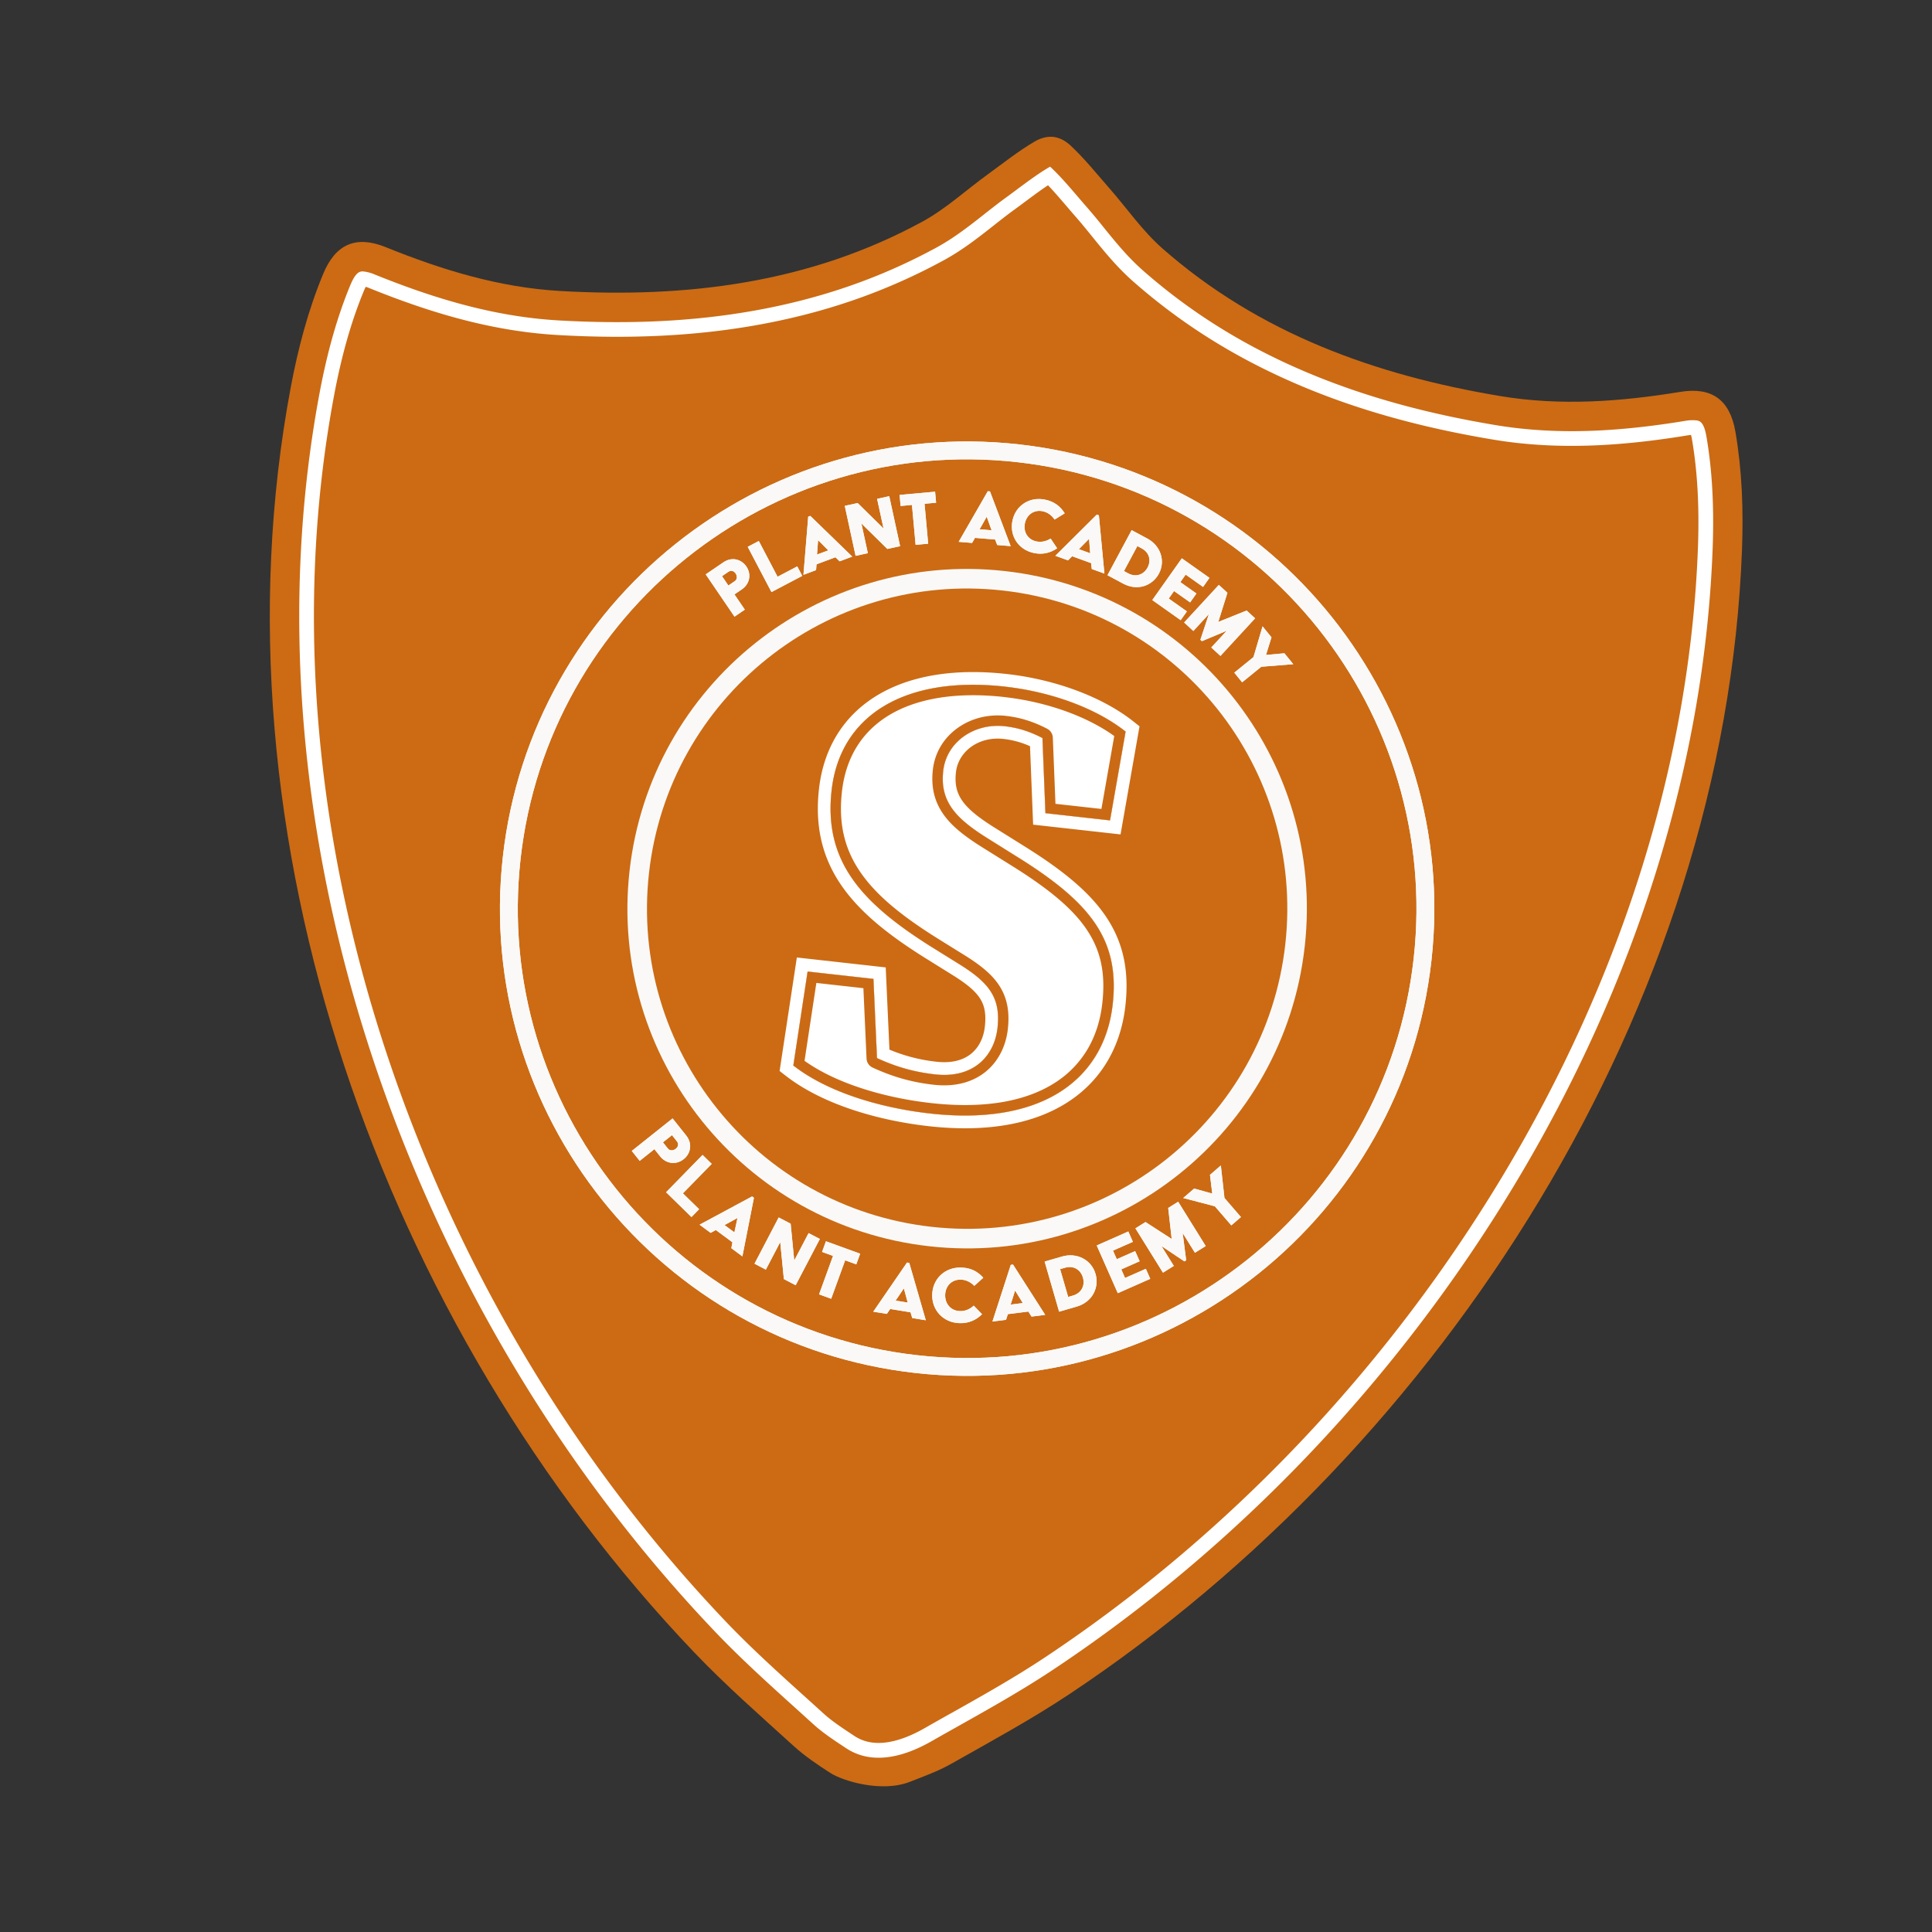 <svg width="181" height="181" viewBox="0 0 181 181" fill="none" xmlns="http://www.w3.org/2000/svg"><rect x="0" y="0" width="181" height="181" fill="#333333" stroke="none"/><g clip-path="url(#a)"><path d="M163.201 51.452c.134-3.68.007-7.373-.62-11.011-.514-2.98-2.209-4.212-5.161-3.728-5.6.918-11.229 1.332-16.835.398-11.706-1.95-22.619-5.863-31.69-13.84-1.879-1.653-3.337-3.786-5.009-5.686-1.174-1.34-2.296-2.745-3.595-3.956-.504-.469-1.046-.734-1.605-.804-.559-.055-1.146.084-1.744.43-1.534.895-2.939 2.018-4.38 3.064-2.05 1.484-3.943 3.242-6.14 4.44-10.6 5.777-22.107 7.184-33.953 6.502-5.674-.325-11.072-1.974-16.331-4.106-2.776-1.124-4.7-.297-5.856 2.496-1.416 3.41-2.355 6.983-3.037 10.602-7.911 42.1 8.692 88.05 37.8 118.557 2.944 3.088 6.169 5.909 9.33 8.784 1.035.942 2.222 1.732 3.4 2.497s4.832 1.878 7.475.836c1.306-.515 2.65-.995 3.867-1.685 3.718-2.106 7.485-4.145 11.039-6.507 35.124-23.327 61.464-64.475 63.045-107.283" fill="#CC6B14"/><path d="M98.184 17.356c.573.6 1.142 1.265 1.735 1.956l.01.011c.277.324.563.659.851.987.508.58.997 1.181 1.517 1.823 1.158 1.43 2.354 2.908 3.873 4.243 4.689 4.124 9.921 7.36 15.992 9.89 5.289 2.203 11.092 3.813 17.742 4.92.723.121 1.465.224 2.205.307 4.746.53 9.823.307 15.977-.703q.203-.032.339-.041c.026.097.055.225.084.392.518 3.005.702 6.328.563 10.159-.734 19.854-7.08 40.245-18.355 58.966-10.877 18.065-25.695 33.634-42.849 45.026-2.797 1.859-5.85 3.574-8.8 5.233l-.004-.001-.065.037c-.63.354-1.283.72-1.92 1.082l-.187.108c-.826.477-3.017 1.74-5.098 1.508a3.9 3.9 0 0 1-1.765-.635l-.048-.032c-1.052-.695-2.047-1.351-2.828-2.061-.541-.493-1.092-.992-1.628-1.474l-.063-.057c-2.512-2.269-5.11-4.617-7.429-7.048-14.215-14.898-25.227-33.356-31.849-53.377-6.862-20.743-8.55-42.032-4.88-61.558.71-3.767 1.624-6.967 2.793-9.783q.098-.233.168-.364.131.04.322.116c5.778 2.342 10.68 3.68 15.426 4.211.74.083 1.486.146 2.22.189 6.73.388 12.747.099 18.391-.882 6.478-1.128 12.295-3.127 17.78-6.114 1.775-.966 3.27-2.144 4.714-3.283l.006-.005c.647-.51 1.26-.99 1.867-1.431.371-.27.74-.545 1.066-.787.73-.543 1.431-1.065 2.124-1.525zm.192-1.74-.041.023c-1.037.605-2.04 1.35-3.1 2.14q-.522.39-1.054.778c-.636.46-1.259.953-1.918 1.47-1.4 1.105-2.848 2.246-4.52 3.159-5.352 2.913-11.03 4.865-17.36 5.966-5.54.963-11.452 1.246-18.076.864a40 40 0 0 1-2.144-.182c-4.616-.517-9.403-1.826-15.062-4.121a3.8 3.8 0 0 0-.974-.273c-.332-.037-.745-.083-1.307 1.272-1.202 2.901-2.142 6.186-2.87 10.05-3.712 19.756-2.009 41.282 4.926 62.252 6.685 20.212 17.806 38.85 32.16 53.897 2.353 2.468 4.97 4.833 7.502 7.12l1.688 1.527c.874.795 1.945 1.498 3.045 2.224.71.47 1.523.764 2.37.854 2.706.303 5.324-1.339 6.117-1.788q.989-.56 1.984-1.117c2.975-1.671 6.05-3.4 8.891-5.288 17.323-11.504 32.284-27.224 43.267-45.465 11.394-18.92 17.81-39.54 18.551-59.626.143-3.928-.047-7.344-.582-10.443-.248-1.446-.661-1.492-.993-1.53a3.8 3.8 0 0 0-1.008.052c-6.032.99-10.989 1.209-15.606.693a40 40 0 0 1-2.131-.296c-6.545-1.09-12.249-2.672-17.439-4.834-5.931-2.472-11.038-5.63-15.614-9.653-1.43-1.257-2.59-2.69-3.712-4.076a58 58 0 0 0-1.55-1.863q-.428-.49-.851-.986c-.861-1.005-1.674-1.954-2.55-2.771l-.036-.032z" fill="#fff"/><path fill-rule="evenodd" clip-rule="evenodd" d="M93.94 55.323c-16.463-1.84-31.3 10.012-33.14 26.474s10.014 31.298 26.475 33.138c16.462 1.841 31.298-10.012 33.139-26.474 1.84-16.461-10.013-31.298-26.475-33.138m-34.961 26.27c1.953-17.468 17.696-30.045 35.164-28.092 17.468 1.952 30.045 17.696 28.093 35.164s-17.697 30.045-35.165 28.092c-17.467-1.952-30.045-17.696-28.092-35.164" fill="#FAF9F8"/><path d="M85.745 128.626c-23.985-2.681-41.317-24.375-38.635-48.36 2.68-23.984 24.376-41.315 48.36-38.634s41.315 24.375 38.634 48.36-24.375 41.315-48.36 38.634m9.539-85.331c-23.068-2.58-43.933 14.09-46.512 37.157-2.578 23.068 14.09 43.933 37.159 46.512s43.932-14.091 46.51-37.158c2.579-23.068-14.089-43.933-37.157-46.511" fill="#FAF9F8"/><path d="m66.115 53.81 1.657-1.128c.81-.553 1.695-.276 2.15.39.503.739.308 1.645-.423 2.144l-.693.472.972 1.425-.964.658zm2.724.635c.25-.17.231-.496.074-.727-.148-.217-.416-.325-.672-.15l-.6.412.598.876zm1.211-3.215 1.039-.546 1.758 3.349 1.844-.97.468.89-2.883 1.516zm5.667-2.825.195-.073 3.931 3.813-1.18.442-.396-.38-1.772.663-.042.542-1.182.442zm1.88 3.157-.94-.944-.016.006-.098 1.332zm1.545-4.17 1.21-.263 2.422 2.383-.604-2.778 1.14-.248 1.017 4.683-1.194.26-2.434-2.39.606 2.786-1.148.25zm6.295-.088-1.066.1-.092-1.037 3.325-.302.094 1.034-1.082.098.34 3.74-1.177.107zm7.103-1.282.207.017 1.936 5.124-1.258-.102-.198-.515-1.885-.156-.272.475-1.257-.104zm.356 3.658-.45-1.253-.016-.002-.656 1.164zm5.02-2.868c.892.186 1.44.653 1.83 1.28l-.947.585c-.26-.389-.64-.68-1.11-.78-.836-.174-1.506.338-1.67 1.125-.165.787.243 1.529 1.079 1.703.47.098.934-.017 1.33-.27l.608.912c-.573.394-1.299.626-2.166.445-1.486-.31-2.31-1.634-2.018-3.034s1.578-2.275 3.064-1.966m4.838 1.398.195.07.517 5.456-1.186-.43-.056-.548-1.78-.646-.386.387-1.186-.43zm-.619 3.624-.104-1.33-.015-.005-.939.95zm3.883-2.167 1.47.789c1.246.667 1.72 2.098 1.083 3.288-.604 1.126-1.994 1.659-3.345.934l-1.471-.788zm-.308 4.057c.662.354 1.417.162 1.798-.55.35-.654.183-1.405-.542-1.794l-.413-.222-1.256 2.343zm5.01-1.417 2.589 1.831-.599.848-1.631-1.153-.498.704 1.506 1.066-.59.834-1.507-1.065-.498.704 1.702 1.204-.581.822-2.661-1.883zm3.466 2.489.804.742-.856 2.73 2.658-1.07.793.73-3.248 3.523-.857-.79 1.445-1.568-2.325.976-.141-.13.795-2.405-1.456 1.58-.861-.796zm3.246 6.764.851-2.88.835 1.029-.512 1.649 1.723-.155.831 1.022-2.994.239-1.797 1.458-.734-.903zm-25.987 22.9 1.72.955-1.889.552-.955 1.72-.552-1.888-1.72-.956 1.889-.552.955-1.72z" fill="#FAF9F8"/><path d="m89.938 84.292-1.889.551 1.72.956.552 1.888.955-1.72 1.89-.552-1.721-.955-.552-1.888zM63.01 104.78l1.275 1.6c.624.784.411 1.705-.233 2.216-.714.569-1.65.44-2.211-.267l-.534-.67-1.376 1.097-.742-.93zm-.44 2.821c.192.24.524.199.746.021.21-.168.3-.448.101-.696l-.462-.581-.847.676zm3.251.6.856.838-2.7 2.76 1.52 1.486-.718.735-2.376-2.325zm4.641 3.886.17.129-1.081 5.487-1.035-.766.104-.552-1.554-1.149-.49.266-1.035-.767zm-1.66 3.369.285-1.331-.014-.01-1.195.657zm4.15-1.399 1.12.585.337 3.45 1.345-2.569 1.054.551-2.266 4.332-1.105-.577-.341-3.462-1.348 2.578-1.062-.556zm5.091 3.604-1.027-.374.363-.998 3.205 1.164-.363.998-1.042-.379-1.309 3.602-1.134-.413zm6.932.62.21.035 1.55 5.373-1.271-.207-.159-.538-1.907-.312-.314.46-1.272-.207zm.065 3.752-.356-1.313-.016-.002-.762 1.128zm5.012-3.283c.927.026 1.562.393 2.068.955l-.844.759c-.333-.344-.767-.568-1.256-.582-.872-.024-1.451.611-1.472 1.434s.52 1.49 1.392 1.515c.49.014.935-.186 1.286-.512l.777.804c-.504.499-1.19.863-2.094.837-1.548-.043-2.615-1.221-2.574-2.679.04-1.458 1.17-2.574 2.717-2.531m4.644-.252.21-.027 3.013 4.711-1.276.162-.305-.471-1.917.242-.17.532-1.275.161zm1.127 3.579-.714-1.159-.016.003-.41 1.301zm2.044-3.887 1.635-.473c1.385-.401 2.754.308 3.134 1.629.362 1.252-.273 2.631-1.776 3.066l-1.635.473zm2.667 3.181c.734-.213 1.149-.892.92-1.683-.21-.727-.868-1.156-1.674-.923l-.462.134.754 2.605zm2.213-4.69 2.96-1.31.428.97-1.864.822.356.805 1.721-.76.422.954-1.722.76.355.805 1.946-.859.414.94-3.041 1.343zm3.624-1.605.948-.589 2.452 1.586-.327-2.908.934-.581 2.58 4.152-1.01.628-1.149-1.848.328 2.552-.166.103-2.15-1.437 1.159 1.862-1.017.632zm7.445-2.064-2.966-.778 1.024-.884 1.697.471-.213-1.755 1.018-.879.338 3.045 1.544 1.789-.9.778z" fill="#FAF9F8"/><path d="m95.248 80.242-2.754-1.723c-2.973-1.863-4.446-3.443-4.127-6.295.305-2.734 2.919-4.504 5.771-4.186 1.296.145 2.42.53 3.523 1.105l.28 7.04 6.052.676 1.461-8.321c-2.762-2.194-7.007-3.73-11.255-4.204-9.37-1.048-15.494 2.628-16.288 9.727-.742 6.634 2.767 10.562 9.6 14.802l2.423 1.508c2.753 1.722 3.832 3.139 3.52 5.932-.293 2.618-2.24 4.757-5.848 4.354-2.062-.23-3.74-.746-5.441-1.527l-.336-7.423-6.169-.69-1.337 8.806c3.36 2.618 8.448 4.007 12.812 4.495 10.708 1.197 16.341-3.359 17.109-10.226.679-6.052-2.054-9.54-8.996-13.85" fill="#fff"/><path fill-rule="evenodd" clip-rule="evenodd" d="m97.941 76.183-.28-7.04c-1.103-.574-2.226-.96-3.522-1.105-2.853-.318-5.466 1.452-5.772 4.186-.319 2.852 1.154 4.432 4.128 6.295l2.754 1.723c6.942 4.31 9.675 7.799 8.995 13.85-.767 6.867-6.4 11.423-17.108 10.226-4.364-.488-9.452-1.877-12.813-4.495l1.338-8.806 6.168.69.336 7.423c1.701.781 3.38 1.297 5.441 1.527 3.608.403 5.556-1.736 5.849-4.354.312-2.793-.767-4.21-3.52-5.932l-2.424-1.508c-6.832-4.24-10.34-8.168-9.6-14.802.794-7.1 6.92-10.775 16.288-9.727 4.248.475 8.493 2.01 11.255 4.204l-1.46 8.321zM86.88 89.878h.002l2.42 1.507c1.338.836 2.104 1.503 2.53 2.184.394.63.57 1.393.436 2.6-.119 1.06-.561 1.945-1.258 2.526-.684.57-1.733.946-3.27.774a15.7 15.7 0 0 1-4.413-1.135l-.348-7.702-8.326-.93-1.616 10.634.553.431c3.613 2.814 8.958 4.24 13.414 4.739 5.529.618 9.919-.229 13.066-2.275 3.177-2.064 4.944-5.26 5.363-9.005M86.88 89.878c-3.455-2.145-6.207-4.29-7.987-6.833-1.817-2.596-2.57-5.531-2.168-9.117.436-3.9 2.363-6.934 5.502-8.811 3.097-1.852 7.258-2.513 12.106-1.971 4.407.492 8.884 2.087 11.866 4.456l.557.442-1.778 10.128-8.19-.915-.291-7.35a8.3 8.3 0 0 0-2.49-.68c-2.326-.26-4.232 1.175-4.45 3.13-.13 1.162.1 1.97.615 2.693.556.783 1.498 1.54 2.958 2.456l2.75 1.72.002.002c3.506 2.177 6.102 4.235 7.714 6.617 1.651 2.441 2.203 5.122 1.837 8.38" fill="#fff"/><path d="M94.09 65.305c3.932.44 7.727 1.794 10.298 3.651l-1.201 6.83-4.306-.48-.247-6.202a.98.98 0 0 0-.525-.828c-1.297-.674-2.525-1.058-3.865-1.208-1.635-.183-3.238.216-4.514 1.123-1.33.945-2.159 2.338-2.336 3.926-.181 1.62.147 2.988 1.004 4.192.717 1.01 1.786 1.916 3.576 3.04l2.754 1.721c3.59 2.23 5.768 4.077 7.063 5.99 1.338 1.978 1.794 4.113 1.48 6.922-.178 1.597-.637 3.036-1.363 4.277a9.4 9.4 0 0 1-3.026 3.147c-1.343.873-2.971 1.485-4.84 1.819-2.004.358-4.293.398-6.802.117-2.286-.255-4.564-.742-6.586-1.407-2.094-.689-3.868-1.546-5.281-2.551l1.108-7.298 4.406.492.296 6.594a.98.98 0 0 0 .568.844c1.924.886 3.695 1.382 5.74 1.611 1.951.218 3.647-.219 4.901-1.264 1.128-.94 1.848-2.343 2.028-3.953s-.06-2.885-.753-3.995c-.621-.99-1.584-1.85-3.222-2.875l-2.425-1.509c-3.658-2.268-5.928-4.192-7.354-6.235-1.556-2.22-2.123-4.645-1.789-7.63.18-1.606.657-3.037 1.419-4.251.746-1.19 1.769-2.177 3.04-2.938 2.653-1.586 6.37-2.165 10.75-1.675zm.105-.976c-9.369-1.047-15.494 2.628-16.288 9.728-.741 6.634 2.767 10.561 9.6 14.802l2.423 1.508c2.754 1.721 3.832 3.138 3.52 5.931-.293 2.619-2.24 4.758-5.848 4.355-2.062-.231-3.74-.746-5.441-1.527l-.332-7.42-6.169-.689-1.337 8.806c3.36 2.618 8.448 4.007 12.812 4.495 10.708 1.197 16.341-3.359 17.109-10.226.676-6.052-2.057-9.54-8.999-13.85l-2.75-1.723c-2.974-1.863-4.447-3.443-4.128-6.295.305-2.734 2.919-4.504 5.771-4.186 1.296.145 2.42.53 3.523 1.105l.28 7.04 6.052.676 1.461-8.321c-2.762-2.194-7.007-3.73-11.255-4.204z" fill="#CB6A15"/><path d="M85.745 128.626c-23.985-2.681-41.317-24.375-38.635-48.36 2.68-23.984 24.376-41.315 48.36-38.634s41.315 24.375 38.634 48.36-24.375 41.315-48.36 38.634m9.539-85.331c-23.068-2.58-43.933 14.09-46.512 37.157-2.578 23.068 14.09 43.933 37.159 46.512s43.932-14.091 46.51-37.158c2.579-23.068-14.089-43.933-37.157-46.511" fill="#FAF9F8"/><path d="m66.115 53.81 1.657-1.128c.81-.553 1.695-.276 2.15.39.503.739.308 1.645-.423 2.144l-.693.472.972 1.425-.964.658zm2.724.635c.25-.17.231-.496.074-.727-.148-.217-.416-.325-.672-.15l-.6.412.598.876zm1.211-3.215 1.039-.546 1.758 3.349 1.844-.97.468.89-2.883 1.516zm5.667-2.825.195-.073 3.931 3.813-1.18.442-.396-.38-1.772.663-.042.542-1.182.442zm1.88 3.157-.94-.944-.016.006-.098 1.332zm1.545-4.17 1.21-.263 2.422 2.383-.604-2.778 1.14-.248 1.017 4.683-1.194.26-2.434-2.39.606 2.786-1.148.25zm6.295-.088-1.066.1-.092-1.037 3.325-.302.094 1.034-1.082.098.34 3.74-1.177.107zm7.103-1.282.207.017 1.936 5.124-1.258-.102-.198-.515-1.885-.156-.272.475-1.257-.104zm.356 3.658-.45-1.253-.016-.002-.656 1.164zm5.02-2.868c.892.186 1.44.653 1.83 1.28l-.947.585c-.26-.389-.64-.68-1.11-.78-.836-.174-1.506.338-1.67 1.125-.165.787.243 1.529 1.079 1.703.47.098.934-.017 1.33-.27l.608.912c-.573.394-1.299.626-2.166.445-1.486-.31-2.31-1.634-2.018-3.034s1.578-2.275 3.064-1.966m4.838 1.398.195.07.517 5.456-1.186-.43-.056-.548-1.78-.646-.386.387-1.186-.43zm-.619 3.624-.104-1.33-.015-.005-.939.95zm3.883-2.167 1.47.789c1.246.667 1.72 2.098 1.083 3.288-.604 1.126-1.994 1.659-3.345.934l-1.471-.788zm-.308 4.057c.662.354 1.417.162 1.798-.55.35-.654.183-1.405-.542-1.794l-.413-.222-1.256 2.343zm5.01-1.417 2.589 1.831-.599.848-1.631-1.153-.498.704 1.506 1.066-.59.834-1.507-1.065-.498.704 1.702 1.204-.581.822-2.661-1.883zm3.466 2.489.804.742-.856 2.73 2.658-1.07.793.73-3.248 3.523-.857-.79 1.445-1.568-2.325.976-.141-.13.795-2.405-1.456 1.58-.861-.796zm3.246 6.764.851-2.88.835 1.029-.512 1.649 1.723-.155.831 1.022-2.994.239-1.797 1.458-.734-.903zM63.01 104.78l1.275 1.6c.624.784.411 1.705-.233 2.216-.714.569-1.65.44-2.211-.267l-.534-.67-1.376 1.097-.742-.93zm-.44 2.821c.192.24.524.199.746.021.21-.168.3-.448.101-.696l-.462-.581-.847.676zm3.251.6.856.838-2.7 2.76 1.52 1.486-.718.735-2.376-2.325zm4.641 3.886.17.129-1.081 5.487-1.035-.766.104-.552-1.554-1.149-.49.266-1.035-.767zm-1.66 3.369.285-1.331-.014-.01-1.195.657zm4.15-1.399 1.12.585.337 3.45 1.345-2.569 1.054.551-2.266 4.332-1.105-.577-.341-3.462-1.348 2.578-1.062-.556zm5.091 3.604-1.027-.374.363-.998 3.205 1.164-.363.998-1.042-.379-1.309 3.602-1.134-.413zm6.932.62.21.035 1.55 5.373-1.271-.207-.159-.538-1.907-.312-.314.46-1.272-.207zm.065 3.752-.356-1.313-.016-.002-.762 1.128zm5.012-3.283c.927.026 1.562.393 2.068.955l-.844.759c-.333-.344-.767-.568-1.256-.582-.872-.024-1.451.611-1.472 1.434s.52 1.49 1.392 1.515c.49.014.935-.186 1.286-.512l.777.804c-.504.499-1.19.863-2.094.837-1.548-.043-2.615-1.221-2.574-2.679.04-1.458 1.17-2.574 2.717-2.531m4.644-.252.21-.027 3.013 4.711-1.276.162-.305-.471-1.917.242-.17.532-1.275.161zm1.127 3.579-.714-1.159-.016.003-.41 1.301zm2.044-3.887 1.635-.473c1.385-.401 2.754.308 3.134 1.629.362 1.252-.273 2.631-1.776 3.066l-1.635.473zm2.667 3.181c.734-.213 1.149-.892.92-1.683-.21-.727-.868-1.156-1.674-.923l-.462.134.754 2.605zm2.213-4.69 2.96-1.31.428.97-1.864.822.356.805 1.721-.76.422.954-1.722.76.355.805 1.946-.859.414.94-3.041 1.343zm3.624-1.605.948-.589 2.452 1.586-.327-2.908.934-.581 2.58 4.152-1.01.628-1.149-1.848.328 2.552-.166.103-2.15-1.437 1.159 1.862-1.017.632zm7.445-2.064-2.966-.778 1.024-.884 1.697.471-.213-1.755 1.018-.879.338 3.045 1.544 1.789-.9.778z" fill="#FAF9F8"/></g><defs><clipPath id="a"><path fill="#fff" d="m18.11 0 162.003 18.11-18.11 162.003L0 162.003z"/></clipPath></defs></svg>